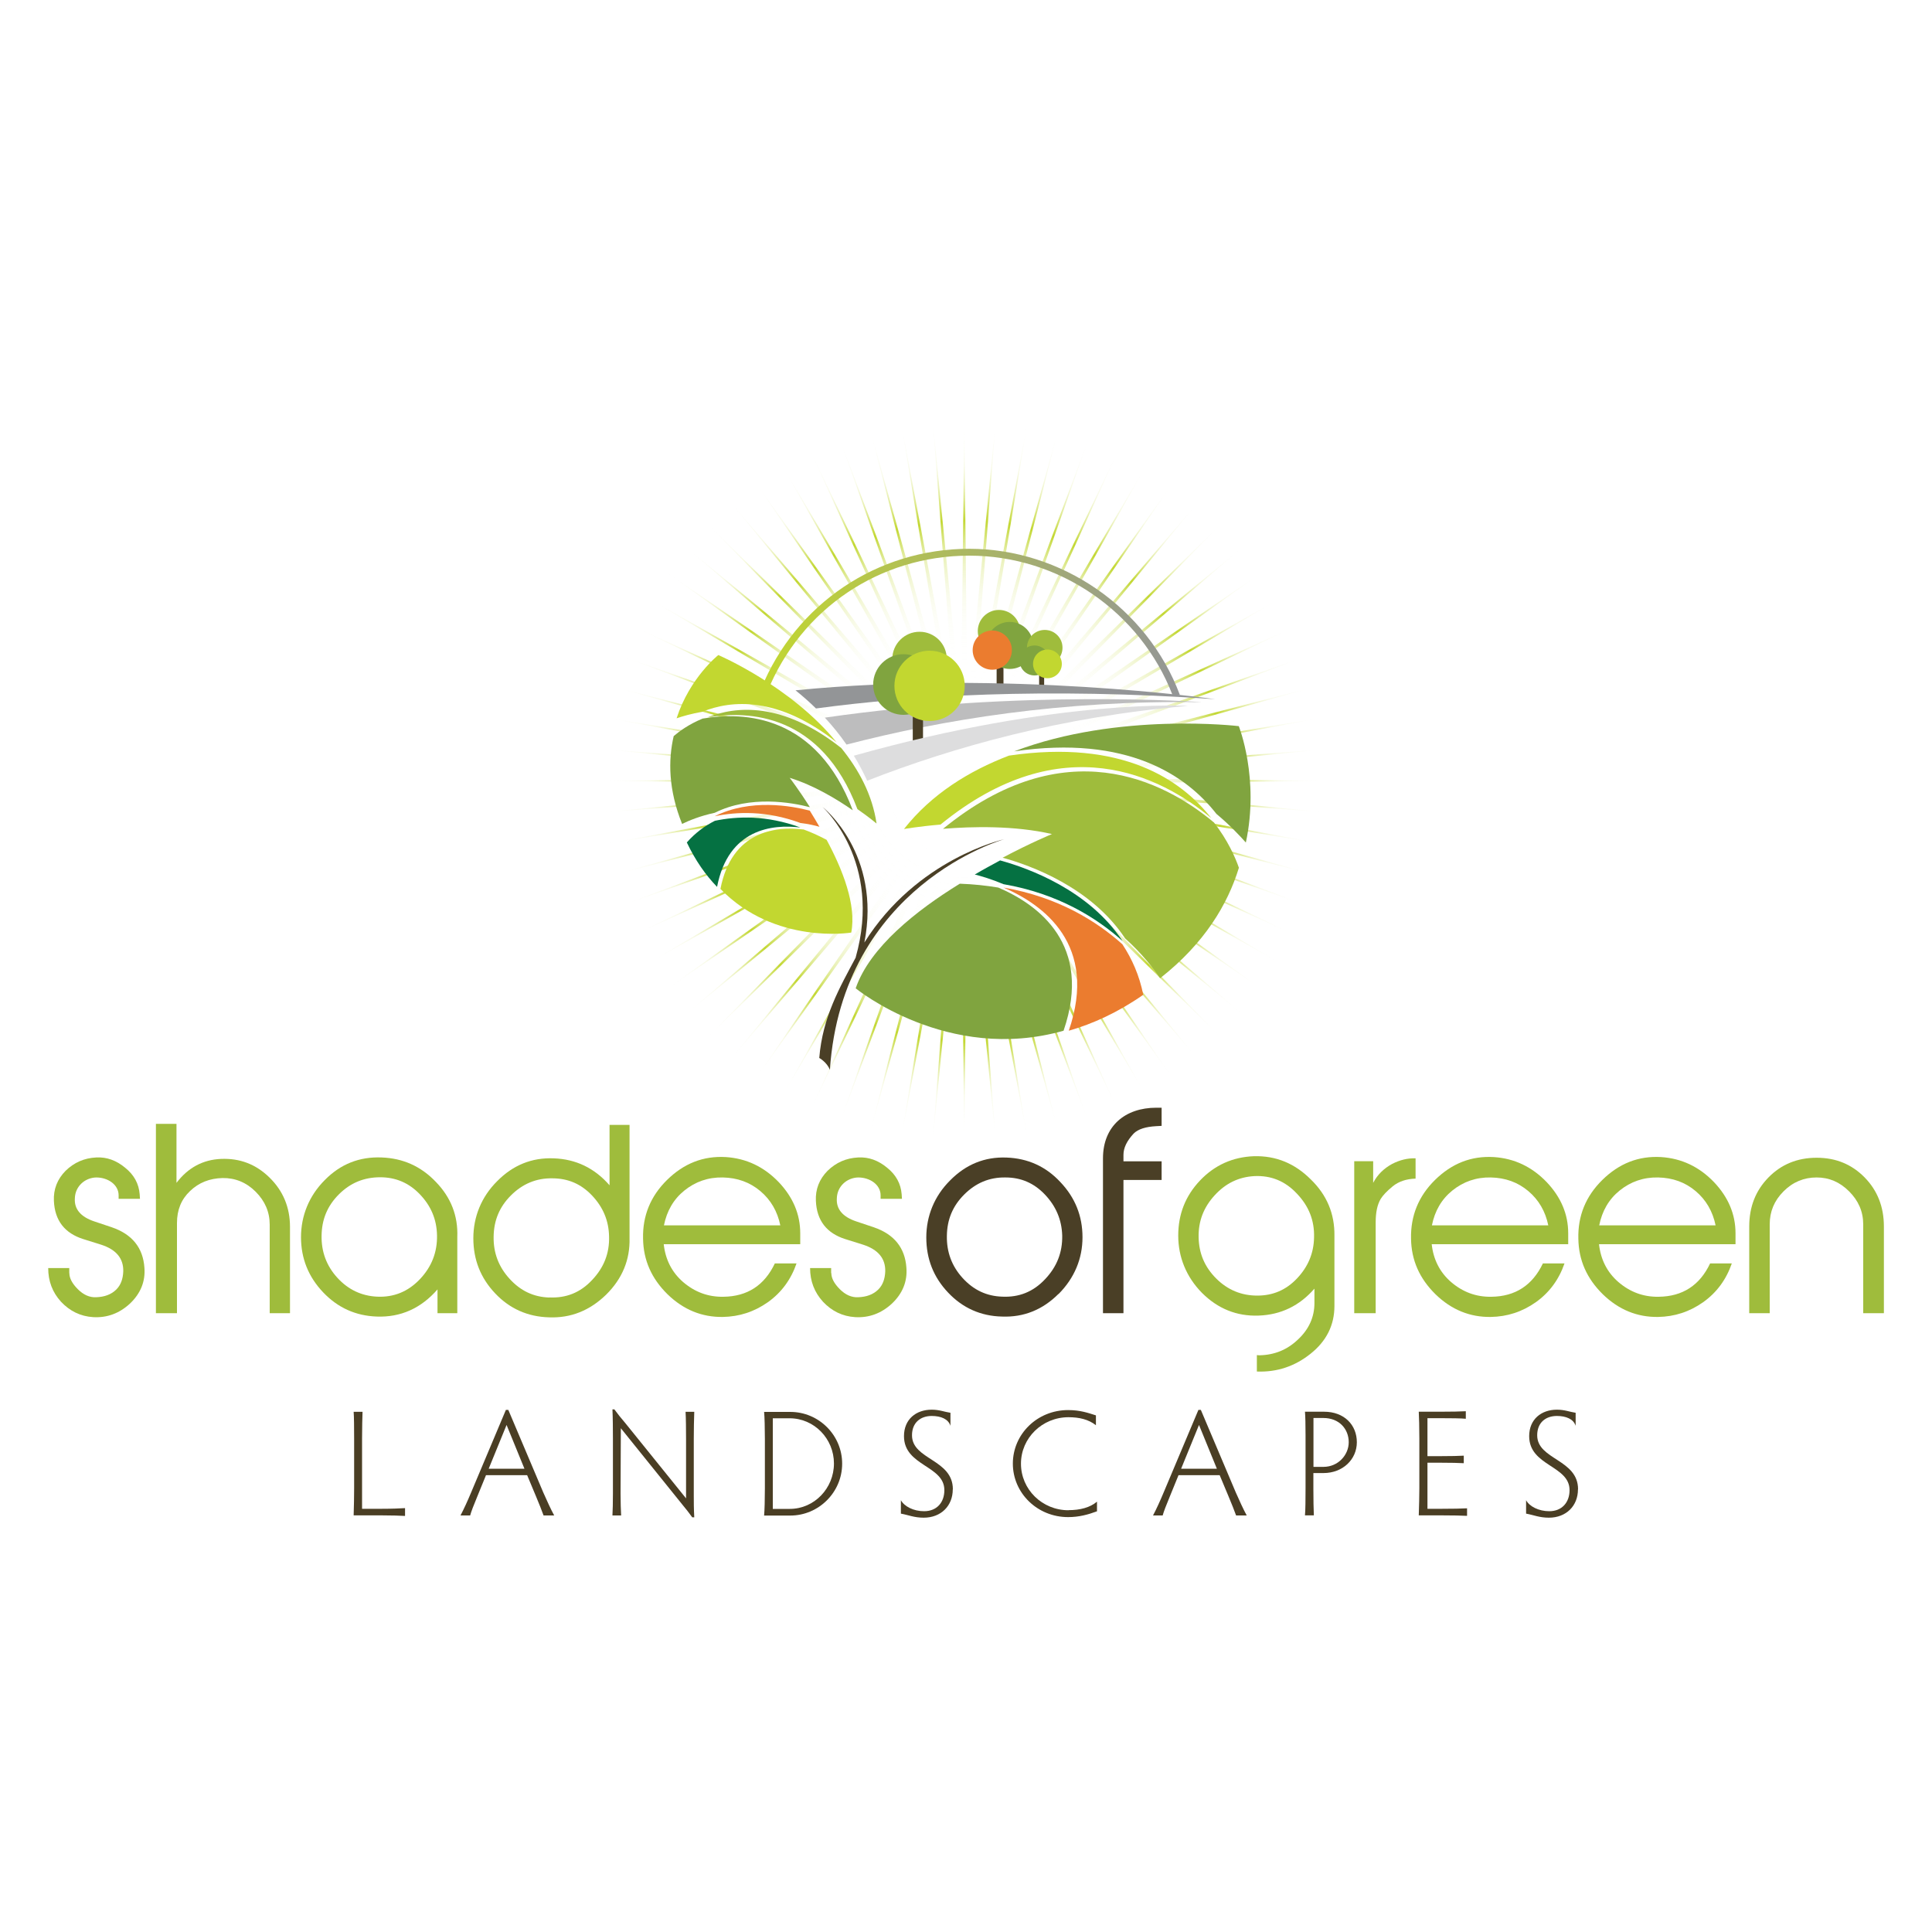 <?xml version="1.0" encoding="UTF-8"?>
<svg id="Layer_1" data-name="Layer 1" xmlns="http://www.w3.org/2000/svg" xmlns:xlink="http://www.w3.org/1999/xlink" viewBox="0 0 200 200">
  <defs>
    <style>
      .cls-1 {
        fill: #80a43f;
      }

      .cls-1, .cls-2, .cls-3, .cls-4, .cls-5, .cls-6, .cls-7, .cls-8, .cls-9, .cls-10, .cls-11, .cls-12, .cls-13 {
        stroke-width: 0px;
      }

      .cls-2 {
        fill: url(#linear-gradient);
      }

      .cls-3 {
        fill: #bdbdbe;
      }

      .cls-4 {
        fill: #eb7c2f;
      }

      .cls-5 {
        fill: #ddddde;
      }

      .cls-6 {
        fill: #c2d730;
      }

      .cls-7 {
        fill: #4a3e24;
      }

      .cls-8 {
        fill: #939597;
      }

      .cls-9 {
        fill: #4a3f26;
      }

      .cls-10 {
        fill: url(#radial-gradient);
      }

      .cls-11 {
        fill: #057142;
      }

      .cls-12 {
        fill: #fff;
      }

      .cls-13 {
        fill: #9fbc3c;
      }
    </style>
    <radialGradient id="radial-gradient" cx="99.82" cy="80.83" fx="99.82" fy="80.83" r="37.94" gradientUnits="userSpaceOnUse">
      <stop offset=".11" stop-color="#fff" stop-opacity="0"/>
      <stop offset=".19" stop-color="rgba(253, 254, 251, .02)" stop-opacity=".02"/>
      <stop offset=".27" stop-color="rgba(250, 251, 239, .08)" stop-opacity=".08"/>
      <stop offset=".36" stop-color="rgba(244, 248, 219, .17)" stop-opacity=".17"/>
      <stop offset=".44" stop-color="rgba(236, 242, 191, .3)" stop-opacity=".3"/>
      <stop offset=".52" stop-color="rgba(225, 235, 155, .47)" stop-opacity=".47"/>
      <stop offset=".61" stop-color="rgba(212, 227, 112, .68)" stop-opacity=".68"/>
      <stop offset=".69" stop-color="rgba(197, 217, 61, .93)" stop-opacity=".93"/>
      <stop offset=".71" stop-color="#c2d730" stop-opacity=".99"/>
      <stop offset=".86" stop-color="rgba(226, 236, 156, .47)" stop-opacity=".47"/>
      <stop offset="1" stop-color="#fff" stop-opacity="0"/>
    </radialGradient>
    <linearGradient id="linear-gradient" x1="78.78" y1="64.38" x2="122.13" y2="64.38" gradientUnits="userSpaceOnUse">
      <stop offset="0" stop-color="#c2d730"/>
      <stop offset="1" stop-color="#939597"/>
    </linearGradient>
  </defs>
  <rect class="cls-12" width="200" height="200"/>
  <g>
    <path class="cls-13" d="M195,135.94h-2.12v-9.19c0-1.33-.5-2.46-1.46-3.42-.97-.97-2.07-1.44-3.37-1.44s-2.46.47-3.42,1.44c-.97.97-1.43,2.1-1.43,3.42v9.19h-2.12v-8.97c0-2.04.66-3.72,1.99-5.08,1.32-1.35,2.98-2.04,4.99-2.04s3.64.69,4.97,2.04c1.32,1.35,1.99,3.04,1.99,5.08v8.97Z"/>
    <g>
      <path class="cls-7" d="M37.48,156.19h2.01c1.08,0,1.97-.04,2.44-.07v.81c-.47-.03-1.36-.06-2.44-.06h-2.88c.03-.86.05-2.1.05-2.8v-5.12c0-1.08-.01-2.33-.05-2.8h.92c-.02.47-.05,1.72-.05,2.8v7.24Z"/>
      <path class="cls-7" d="M56.27,156.88c-.18-.5-.44-1.16-.78-1.97l-.92-2.2h-4.26l-.89,2.18c-.39.94-.64,1.58-.75,1.99h-1c.36-.68.74-1.52,1.1-2.38l3.6-8.55h.25l3.62,8.55c.38.86.78,1.74,1.13,2.38h-1.08ZM52.44,147.51l-1.85,4.53h3.7l-1.85-4.53Z"/>
      <path class="cls-7" d="M64.29,156.88h-.89c.03-.44.05-1.44.05-2.27v-5.7c0-.94-.01-2.16-.05-3.01h.2c.38.52.61.8,1.15,1.44l6.27,7.77v-6.16c0-.89-.01-2.15-.05-2.8h.9c-.03.69-.05,1.94-.05,2.8v5.91c0,.66,0,1.3.05,2.21h-.21c-.36-.5-.56-.75-1.06-1.36l-6.33-7.86-.03,6.78c0,.81.03,1.82.06,2.26Z"/>
      <path class="cls-7" d="M79.1,156.88c.05-.49.08-1.74.08-2.8v-5.12c0-1.07-.03-2.33-.08-2.8h2.71c2.95,0,5.37,2.4,5.37,5.36s-2.43,5.37-5.37,5.37h-2.71ZM80.01,156.2h1.75c2.54,0,4.57-2.14,4.57-4.7s-2.04-4.68-4.59-4.68h-1.74v9.38Z"/>
      <path class="cls-7" d="M98.63,154.18c0,1.7-1.21,2.93-3.01,2.93-.99,0-1.58-.28-2.36-.42v-1.39c.35.64,1.3,1.14,2.4,1.14,1.32,0,2.1-.91,2.1-2.18,0-2.57-4.18-2.48-4.18-5.59,0-1.75,1.25-2.74,2.87-2.74.81,0,1.32.23,1.94.32v1.35c-.22-.7-.98-1.02-1.94-1.02-1.17,0-2.04.7-2.04,2,0,2.54,4.23,2.47,4.23,5.59Z"/>
      <path class="cls-7" d="M110.61,156.33c1.21,0,2.23-.27,2.95-.88v1c-.92.34-1.86.6-2.99.6-3.19,0-5.72-2.49-5.72-5.54s2.52-5.54,5.72-5.54c1.24,0,2.07.29,2.88.55v1.02c-.77-.61-1.74-.83-2.84-.83-2.72,0-4.92,2.15-4.92,4.81s2.19,4.82,4.92,4.82Z"/>
      <path class="cls-7" d="M127.96,156.88c-.18-.5-.44-1.16-.78-1.97l-.92-2.2h-4.26l-.89,2.18c-.39.94-.64,1.58-.75,1.99h-1c.36-.68.74-1.52,1.1-2.38l3.6-8.55h.25l3.62,8.55c.38.86.78,1.74,1.13,2.38h-1.08ZM124.12,147.51l-1.85,4.53h3.7l-1.85-4.53Z"/>
      <path class="cls-7" d="M135.96,154.07c0,1.06.02,2.32.05,2.8h-.92c.05-.49.06-1.74.06-2.8v-5.52c0-1.06-.02-1.94-.06-2.41h1.97c2.11,0,3.4,1.38,3.4,3.16s-1.46,3.19-3.45,3.19h-1.05v1.58ZM135.96,151.85h1.04c1.54,0,2.62-1.25,2.62-2.55,0-1.36-.97-2.51-2.63-2.51h-1.02v5.06Z"/>
      <path class="cls-7" d="M147.77,146.82v3.92h1.38c1.07,0,1.89-.02,2.38-.05v.78c-.49-.03-1.32-.05-2.38-.05h-1.38v4.77h1.47c1.08,0,2.16-.02,2.63-.05v.78c-.47-.03-1.55-.05-2.63-.05h-2.37c.03-.86.06-2.1.06-2.8v-5.14c0-1.08-.03-2.32-.06-2.79h2.24c1.08,0,2.15-.02,2.63-.05v.78c-.49-.05-1.55-.06-2.63-.06h-1.35Z"/>
      <path class="cls-7" d="M163.35,154.18c0,1.7-1.21,2.93-3.01,2.93-.99,0-1.58-.28-2.36-.42v-1.39c.34.64,1.3,1.14,2.4,1.14,1.31,0,2.1-.91,2.1-2.18,0-2.57-4.18-2.48-4.18-5.59,0-1.75,1.26-2.74,2.87-2.74.82,0,1.32.23,1.94.32v1.35c-.22-.7-.99-1.02-1.94-1.02-1.18,0-2.04.7-2.04,2,0,2.54,4.23,2.47,4.23,5.59Z"/>
    </g>
    <polygon class="cls-10" points="107.1 81.15 137.75 80.83 107.1 80.51 137.61 77.52 107.05 79.88 137.18 74.24 106.94 79.25 136.46 71.01 106.77 78.63 135.47 67.85 106.55 78.04 134.2 64.79 106.28 77.46 132.67 61.86 105.97 76.91 130.89 59.07 105.6 76.39 128.88 56.44 105.19 75.9 126.64 54 104.74 75.45 124.2 51.77 104.26 75.04 121.58 49.75 103.74 74.68 118.78 47.97 103.18 74.36 115.85 46.44 102.61 74.09 112.79 45.18 102.01 73.87 109.64 44.18 101.4 73.71 106.41 43.47 100.77 73.6 103.12 43.03 100.14 73.54 99.82 42.89 99.5 73.54 96.51 43.03 98.87 73.6 93.23 43.47 98.24 73.71 90 44.18 97.62 73.87 86.84 45.18 97.03 74.09 83.78 46.44 96.45 74.36 80.85 47.97 95.9 74.68 78.06 49.75 95.38 75.04 75.43 51.77 94.89 75.45 72.99 54 94.44 75.9 70.76 56.44 94.04 76.39 68.74 59.07 93.67 76.91 66.96 61.86 93.35 77.46 65.43 64.79 93.08 78.04 64.17 67.85 92.87 78.64 63.17 71.01 92.7 79.25 62.46 74.24 92.59 79.88 62.03 77.52 92.53 80.51 61.88 80.83 92.53 81.15 62.03 84.13 92.59 81.78 62.46 87.42 92.7 82.4 63.17 90.65 92.86 83.02 64.17 93.8 93.08 83.62 65.44 96.86 93.36 84.19 66.96 99.8 93.67 84.74 68.74 102.59 94.03 85.27 70.76 105.21 94.44 85.75 72.99 107.65 94.89 86.2 75.43 109.89 95.38 86.61 78.06 111.9 95.9 86.98 80.85 113.68 96.45 87.3 83.78 115.21 97.03 87.56 86.84 116.48 97.62 87.78 90 117.47 98.24 87.94 93.23 118.19 98.87 88.06 96.51 118.62 99.5 88.11 99.82 118.76 100.14 88.11 103.12 118.62 100.77 88.05 106.41 118.19 101.4 87.95 109.64 117.47 102.01 87.78 112.79 116.48 102.61 87.57 115.85 115.21 103.18 87.29 118.78 113.68 103.73 86.98 121.58 111.9 104.26 86.61 124.2 109.89 104.74 86.2 126.64 107.65 105.19 85.75 128.88 105.21 105.6 85.27 130.89 102.59 105.97 84.74 132.67 99.8 106.29 84.19 134.2 96.86 106.55 83.62 135.47 93.8 106.77 83.02 136.46 90.65 106.93 82.4 137.18 87.41 107.05 81.78 137.61 84.13 107.1 81.15"/>
    <path class="cls-2" d="M121.38,71.95c-3.34-8.64-11.76-14.43-21.04-14.43s-17.41,5.51-20.89,14.05l-.66-.27c3.58-8.8,12.04-14.49,21.55-14.49s18.42,6.08,21.8,15.13l-.75.02Z"/>
    <g>
      <rect class="cls-9" x="103.17" y="66.93" width=".71" height="4.38"/>
      <path class="cls-13" d="M105.6,65.33c0,1.21-.98,2.19-2.19,2.19s-2.19-.98-2.19-2.19.98-2.19,2.19-2.19,2.19.98,2.19,2.19Z"/>
      <path class="cls-1" d="M106.96,66.81c0,1.35-1.09,2.44-2.43,2.44s-2.43-1.09-2.43-2.44,1.09-2.43,2.43-2.43,2.43,1.09,2.43,2.43Z"/>
      <path class="cls-4" d="M104.75,67.3c0,1.12-.91,2.03-2.03,2.03s-2.03-.91-2.03-2.03.91-2.03,2.03-2.03,2.03.91,2.03,2.03Z"/>
    </g>
    <g>
      <rect class="cls-9" x="107.57" y="68.46" width=".52" height="3.21"/>
      <path class="cls-13" d="M106.31,67.05c0,1.02.82,1.84,1.84,1.84s1.84-.82,1.84-1.84-.82-1.84-1.84-1.84-1.84.82-1.84,1.84Z"/>
      <path class="cls-1" d="M105.54,68.37c0,.86.69,1.55,1.55,1.55s1.55-.69,1.55-1.55-.7-1.55-1.55-1.55-1.55.69-1.55,1.55Z"/>
      <path class="cls-6" d="M106.94,68.73c0,.82.66,1.48,1.49,1.48s1.49-.66,1.49-1.48-.66-1.49-1.49-1.49-1.49.67-1.49,1.49Z"/>
    </g>
    <g>
      <path class="cls-1" d="M125.92,84.25c1.4,1.17,2.43,2.27,3.05,2.97,1.43-6.65-.73-12.05-.73-12.05,0,0-12.46-1.5-23.25,2.61,11.75-1.72,17.86,2.53,20.93,6.47Z"/>
      <path class="cls-6" d="M125.39,84.69c-3.08-3.94-9.18-8.19-20.94-6.47-4.13,1.58-8.02,3.98-10.87,7.6,0,0,1.52-.27,3.78-.46,12.59-10.28,22.83-5.01,28.03-.67Z"/>
      <path class="cls-1" d="M103.34,91.88c-1.25-.21-2.57-.35-3.98-.4-4.49,2.76-9.32,6.58-10.78,10.83,0,0,9.5,7.8,21.52,4.39,3.06-8.92-2.63-13.06-6.76-14.82Z"/>
      <path class="cls-13" d="M125.65,85.13c-5.2-4.33-15.44-9.61-28.03.67,3.03-.25,7.4-.35,11.28.54,0,0-2.19.9-5.11,2.45,2.89.79,9.18,3.06,12.68,8.35,1.77,1.59,2.95,3.13,3.62,4.13,4.61-3.62,7-7.66,8.16-11.44-.37-1.07-1.15-2.85-2.59-4.7Z"/>
      <path class="cls-4" d="M116.21,97.77c-2.67-2.4-6.69-4.92-12.33-5.89,4.13,1.77,9.83,5.91,6.76,14.82,2.48-.71,5.08-1.89,7.71-3.72-.4-2-1.17-3.73-2.15-5.21Z"/>
      <path class="cls-11" d="M103.88,91.53c5.64.97,9.66,3.49,12.33,5.89-3.5-5.3-9.79-7.56-12.68-8.35-.82.44-1.71.92-2.62,1.46.69.17,1.76.49,2.97,1Z"/>
    </g>
    <g>
      <path class="cls-6" d="M72.72,73.68c-1.17.2-2.1.48-2.68.68,1.36-4.21,4.32-6.55,4.32-6.55,0,0,7.5,3.2,12.24,9.03-6.06-4.79-10.88-4.38-13.89-3.16Z"/>
      <path class="cls-4" d="M82.84,85.19c-3.49-1.29-6.57-1.17-8.86-.69,3.69-1.85,7.97-1.08,9.85-.58.32.52.66,1.08,1,1.67-.44-.13-1.15-.3-2-.4Z"/>
      <path class="cls-13" d="M73.2,74.28c3.01-1.22,7.83-1.63,13.89,3.16,1.81,2.23,3.22,4.85,3.65,7.81,0,0-.77-.65-1.98-1.49-3.74-9.88-11.23-10.24-15.56-9.49Z"/>
      <path class="cls-6" d="M83.2,85.87c.77.28,1.56.64,2.37,1.07,1.63,3.02,3.11,6.73,2.55,9.6,0,0-7.88,1.31-13.54-4.52,1.17-6.02,5.72-6.5,8.62-6.15Z"/>
      <path class="cls-1" d="M72.72,74.39c4.33-.75,11.82-.39,15.56,9.49-1.62-1.13-4.05-2.6-6.53-3.36,0,0,.94,1.22,2.09,3.04-1.89-.49-6.16-1.26-9.85.58-1.51.32-2.68.81-3.38,1.15-1.42-3.53-1.45-6.59-.87-9.09.56-.48,1.57-1.23,2.99-1.81Z"/>
      <path class="cls-11" d="M73.99,84.97c2.28-.48,5.37-.6,8.86.69-2.9-.35-7.45.13-8.62,6.15-1.17-1.21-2.24-2.72-3.13-4.6.88-1,1.87-1.72,2.9-2.24Z"/>
    </g>
    <path class="cls-9" d="M85.91,110.75c1.29-19.09,17.89-23.83,18.06-23.88h0c-.12.03-9.07,2.04-14.49,10.7,1.79-9.17-4.26-13.98-4.32-14.03h0c.06.06,6.22,5.67,3.42,15.57h.01c-1.67,3.13-3.44,6.18-3.78,10.41,0,0,.8.44,1.1,1.23Z"/>
    <path class="cls-3" d="M124.31,72.68s-18.66-1.34-38.92,1.61c.78.85,1.54,1.77,2.24,2.79,9.93-2.58,22.39-4.62,36.69-4.39Z"/>
    <path class="cls-8" d="M84.48,73.34c9.82-1.33,23.62-2.19,41.32-.96,0,0-21.65-3.08-43.45-.92.71.57,1.43,1.2,2.13,1.89Z"/>
    <g>
      <rect class="cls-9" x="94.49" y="71.04" width="1.06" height="6.52"/>
      <path class="cls-13" d="M92.37,68.22c0,1.56,1.26,2.82,2.82,2.82s2.82-1.26,2.82-2.82-1.26-2.82-2.82-2.82-2.82,1.27-2.82,2.82Z"/>
      <path class="cls-1" d="M90.39,70.86c0,1.74,1.41,3.14,3.14,3.14s3.14-1.41,3.14-3.14-1.41-3.14-3.14-3.14-3.14,1.41-3.14,3.14Z"/>
      <path class="cls-6" d="M92.59,71c0,2.01,1.63,3.64,3.64,3.64s3.64-1.63,3.64-3.64-1.63-3.64-3.64-3.64-3.64,1.63-3.64,3.64Z"/>
    </g>
    <path class="cls-5" d="M123.06,73.08s-13.36-.85-34.67,5.15c.5.81.96,1.68,1.38,2.59,8.89-3.48,20.16-6.65,33.29-7.75Z"/>
    <path class="cls-13" d="M7.18,131.8c0,.52.3,1.08.88,1.66.58.58,1.21.86,1.88.83.88-.03,1.57-.28,2.1-.8.47-.47.69-1.1.72-1.88.03-1.35-.74-2.26-2.29-2.76l-1.85-.58c-1.93-.61-2.95-1.93-3.04-3.95-.06-1.21.36-2.26,1.21-3.12.88-.86,1.93-1.32,3.17-1.38,1.08-.06,2.07.3,2.98,1.05.94.75,1.43,1.66,1.52,2.76l.03.47h-2.21v-.36c0-1.1-1.1-1.85-2.32-1.85-1.19.03-2.18.94-2.21,2.15-.08,1.13.61,1.93,2.01,2.4l1.82.61c2.1.72,3.23,2.12,3.37,4.19.11,1.41-.39,2.65-1.49,3.7-1.1,1.02-2.37,1.49-3.81,1.41-1.32-.08-2.43-.63-3.34-1.6-.88-.97-1.32-2.12-1.32-3.48h2.18v.52Z"/>
    <path class="cls-13" d="M30.02,135.94h-2.1v-9.16c0-1.33-.5-2.46-1.46-3.42s-2.12-1.43-3.42-1.41c-1.33.03-2.46.47-3.37,1.35-.91.86-1.35,1.96-1.35,3.31v9.33h-2.18v-19.6h2.13v6.11c1.19-1.57,2.73-2.4,4.61-2.48,1.96-.08,3.61.55,5.02,1.93,1.41,1.38,2.12,3.09,2.12,5.11v8.94Z"/>
    <path class="cls-13" d="M47.33,135.94h-2.04v-2.46c-1.71,1.96-3.81,2.9-6.29,2.81-2.18-.08-4.03-.91-5.55-2.51-1.52-1.6-2.29-3.5-2.29-5.71s.83-4.28,2.46-5.91c1.63-1.66,3.59-2.43,5.88-2.34,2.21.08,4.08.91,5.63,2.54,1.55,1.6,2.29,3.5,2.21,5.68v7.89ZM33.29,127.91c-.03,1.66.5,3.12,1.63,4.36,1.13,1.24,2.51,1.88,4.11,1.96,1.74.08,3.2-.52,4.42-1.79,1.24-1.3,1.82-2.81,1.79-4.55-.03-1.66-.63-3.06-1.77-4.25-1.13-1.19-2.51-1.77-4.11-1.77-1.68,0-3.09.58-4.28,1.77-1.19,1.19-1.77,2.59-1.79,4.28Z"/>
    <path class="cls-13" d="M65.17,128.15c.06,2.26-.75,4.22-2.43,5.88-1.68,1.63-3.64,2.43-5.91,2.34-2.18-.06-4.06-.88-5.57-2.48-1.52-1.6-2.26-3.5-2.26-5.71s.83-4.28,2.46-5.9c1.63-1.66,3.59-2.46,5.85-2.37,2.32.08,4.25,1.02,5.79,2.79v-6.25h2.07v11.71ZM56.87,134.31c1.74.08,3.2-.5,4.41-1.79,1.24-1.3,1.82-2.79,1.77-4.52-.03-1.66-.64-3.06-1.77-4.25-1.13-1.19-2.48-1.77-4.11-1.77-1.66-.03-3.09.58-4.28,1.77-1.19,1.19-1.77,2.59-1.79,4.28-.03,1.66.52,3.12,1.66,4.36,1.13,1.24,2.48,1.88,4.11,1.93Z"/>
    <path class="cls-13" d="M82.46,130.78c-.58,1.68-1.57,3.03-2.98,4.03-1.41.99-2.95,1.49-4.66,1.52-2.15.03-4.06-.74-5.71-2.34-1.66-1.63-2.51-3.53-2.54-5.77-.06-2.35.77-4.39,2.48-6.07,1.74-1.71,3.75-2.51,6.1-2.37,2.1.14,3.92.99,5.46,2.59,1.49,1.57,2.23,3.34,2.23,5.3v1.13h-14.13c.17,1.57.83,2.9,2.01,3.92,1.19,1.02,2.57,1.55,4.17,1.52,2.48-.03,4.25-1.19,5.32-3.45h2.24ZM80.78,126.86c-.3-1.46-.99-2.65-2.07-3.56-1.08-.91-2.37-1.38-3.89-1.41-1.52-.03-2.84.44-3.97,1.35-1.13.91-1.82,2.12-2.12,3.61h12.06Z"/>
    <path class="cls-13" d="M86.06,131.8c0,.52.3,1.08.88,1.66.58.58,1.21.86,1.88.83.88-.03,1.57-.28,2.1-.8.47-.47.69-1.1.72-1.88.03-1.35-.75-2.26-2.29-2.76l-1.85-.58c-1.93-.61-2.95-1.93-3.04-3.95-.06-1.21.36-2.26,1.21-3.12.88-.86,1.93-1.32,3.17-1.38,1.08-.06,2.07.3,2.98,1.05.94.75,1.43,1.66,1.52,2.76l.03.47h-2.21v-.36c0-1.1-1.1-1.85-2.32-1.85-1.19.03-2.18.94-2.21,2.15-.08,1.13.61,1.93,2.01,2.4l1.82.61c2.1.72,3.23,2.12,3.37,4.19.11,1.41-.39,2.65-1.49,3.7-1.1,1.02-2.37,1.49-3.81,1.41-1.32-.08-2.43-.63-3.34-1.6-.88-.97-1.33-2.12-1.33-3.48h2.18v.52Z"/>
    <path class="cls-9" d="M109.57,133.95c-1.63,1.63-3.59,2.43-5.85,2.34-2.18-.05-4.06-.88-5.57-2.48-1.52-1.6-2.26-3.5-2.26-5.71s.83-4.28,2.46-5.9c1.63-1.66,3.59-2.46,5.85-2.37,2.18.08,4.06.91,5.57,2.54,1.52,1.6,2.29,3.5,2.29,5.71s-.83,4.22-2.48,5.88ZM103.75,134.23c1.74.08,3.2-.5,4.42-1.79,1.24-1.3,1.82-2.79,1.79-4.53-.05-1.66-.66-3.06-1.79-4.25-1.13-1.19-2.48-1.77-4.08-1.77-1.68-.03-3.09.58-4.28,1.77-1.19,1.19-1.77,2.59-1.79,4.28-.03,1.66.5,3.12,1.63,4.36,1.13,1.24,2.48,1.88,4.11,1.93Z"/>
    <path class="cls-9" d="M116.3,135.94h-2.12v-16.03c0-3.34,2.29-5.24,5.52-5.24h.55v1.88l-.55.03c-1.1.06-1.88.3-2.35.77-.69.75-1.05,1.46-1.05,2.21v.66h3.95v1.93h-3.95v13.8Z"/>
    <path class="cls-13" d="M142.4,135.94h-2.21v-15.73h1.96v2.24c.44-.85,1.1-1.49,1.96-1.96.8-.41,1.6-.61,2.43-.58v2.1c-.97.03-1.76.3-2.37.8-.61.5-1.02.94-1.24,1.3-.36.61-.52,1.41-.52,2.43v9.41Z"/>
    <path class="cls-13" d="M161.96,130.78c-.58,1.68-1.57,3.03-2.98,4.03-1.41.99-2.95,1.49-4.66,1.52-2.15.03-4.06-.74-5.71-2.34-1.66-1.63-2.51-3.53-2.54-5.77-.05-2.35.77-4.39,2.48-6.07,1.74-1.71,3.75-2.51,6.1-2.37,2.1.14,3.92.99,5.46,2.59,1.49,1.57,2.23,3.34,2.23,5.3v1.13h-14.13c.17,1.57.83,2.9,2.01,3.92,1.19,1.02,2.57,1.55,4.17,1.52,2.48-.03,4.25-1.19,5.33-3.45h2.24ZM160.28,126.86c-.3-1.46-.99-2.65-2.07-3.56-1.08-.91-2.37-1.38-3.89-1.41-1.52-.03-2.84.44-3.97,1.35-1.13.91-1.82,2.12-2.12,3.61h12.06Z"/>
    <path class="cls-13" d="M179.28,130.78c-.58,1.68-1.57,3.03-2.98,4.03-1.41.99-2.95,1.49-4.66,1.52-2.15.03-4.06-.74-5.71-2.34-1.66-1.63-2.51-3.53-2.54-5.77-.06-2.35.77-4.39,2.48-6.07,1.74-1.71,3.75-2.51,6.1-2.37,2.1.14,3.92.99,5.46,2.59,1.49,1.57,2.23,3.34,2.23,5.3v1.13h-14.13c.17,1.57.83,2.9,2.01,3.92,1.19,1.02,2.57,1.55,4.17,1.52,2.48-.03,4.25-1.19,5.32-3.45h2.23ZM177.6,126.86c-.3-1.46-.99-2.65-2.07-3.56-1.08-.91-2.37-1.38-3.89-1.41-1.52-.03-2.84.44-3.97,1.35-1.13.91-1.82,2.12-2.12,3.61h12.06Z"/>
    <path class="cls-13" d="M135.69,122.09c-1.66-1.66-3.61-2.46-5.88-2.4-2.18.08-4.06.91-5.58,2.51-1.52,1.6-2.26,3.5-2.26,5.71s.83,4.28,2.46,5.93c1.63,1.63,3.59,2.43,5.85,2.35,2.32-.08,4.25-1.02,5.79-2.79v1.49c0,1.46-.58,2.73-1.71,3.78-1.13,1.08-2.46,1.6-4,1.63-.08,0-.17-.02-.25-.02v1.7c2.1.08,3.95-.55,5.57-1.85,1.63-1.3,2.46-2.95,2.46-4.94v-7.26c.03-2.26-.77-4.22-2.46-5.85ZM134.26,132.35c-1.13,1.19-2.48,1.77-4.11,1.77s-3.06-.58-4.25-1.77c-1.19-1.19-1.79-2.59-1.82-4.28-.03-1.66.52-3.09,1.66-4.33,1.13-1.24,2.48-1.9,4.11-1.99,1.74-.08,3.2.52,4.41,1.82,1.24,1.3,1.82,2.79,1.77,4.53-.03,1.66-.64,3.06-1.77,4.25Z"/>
  </g>
</svg>